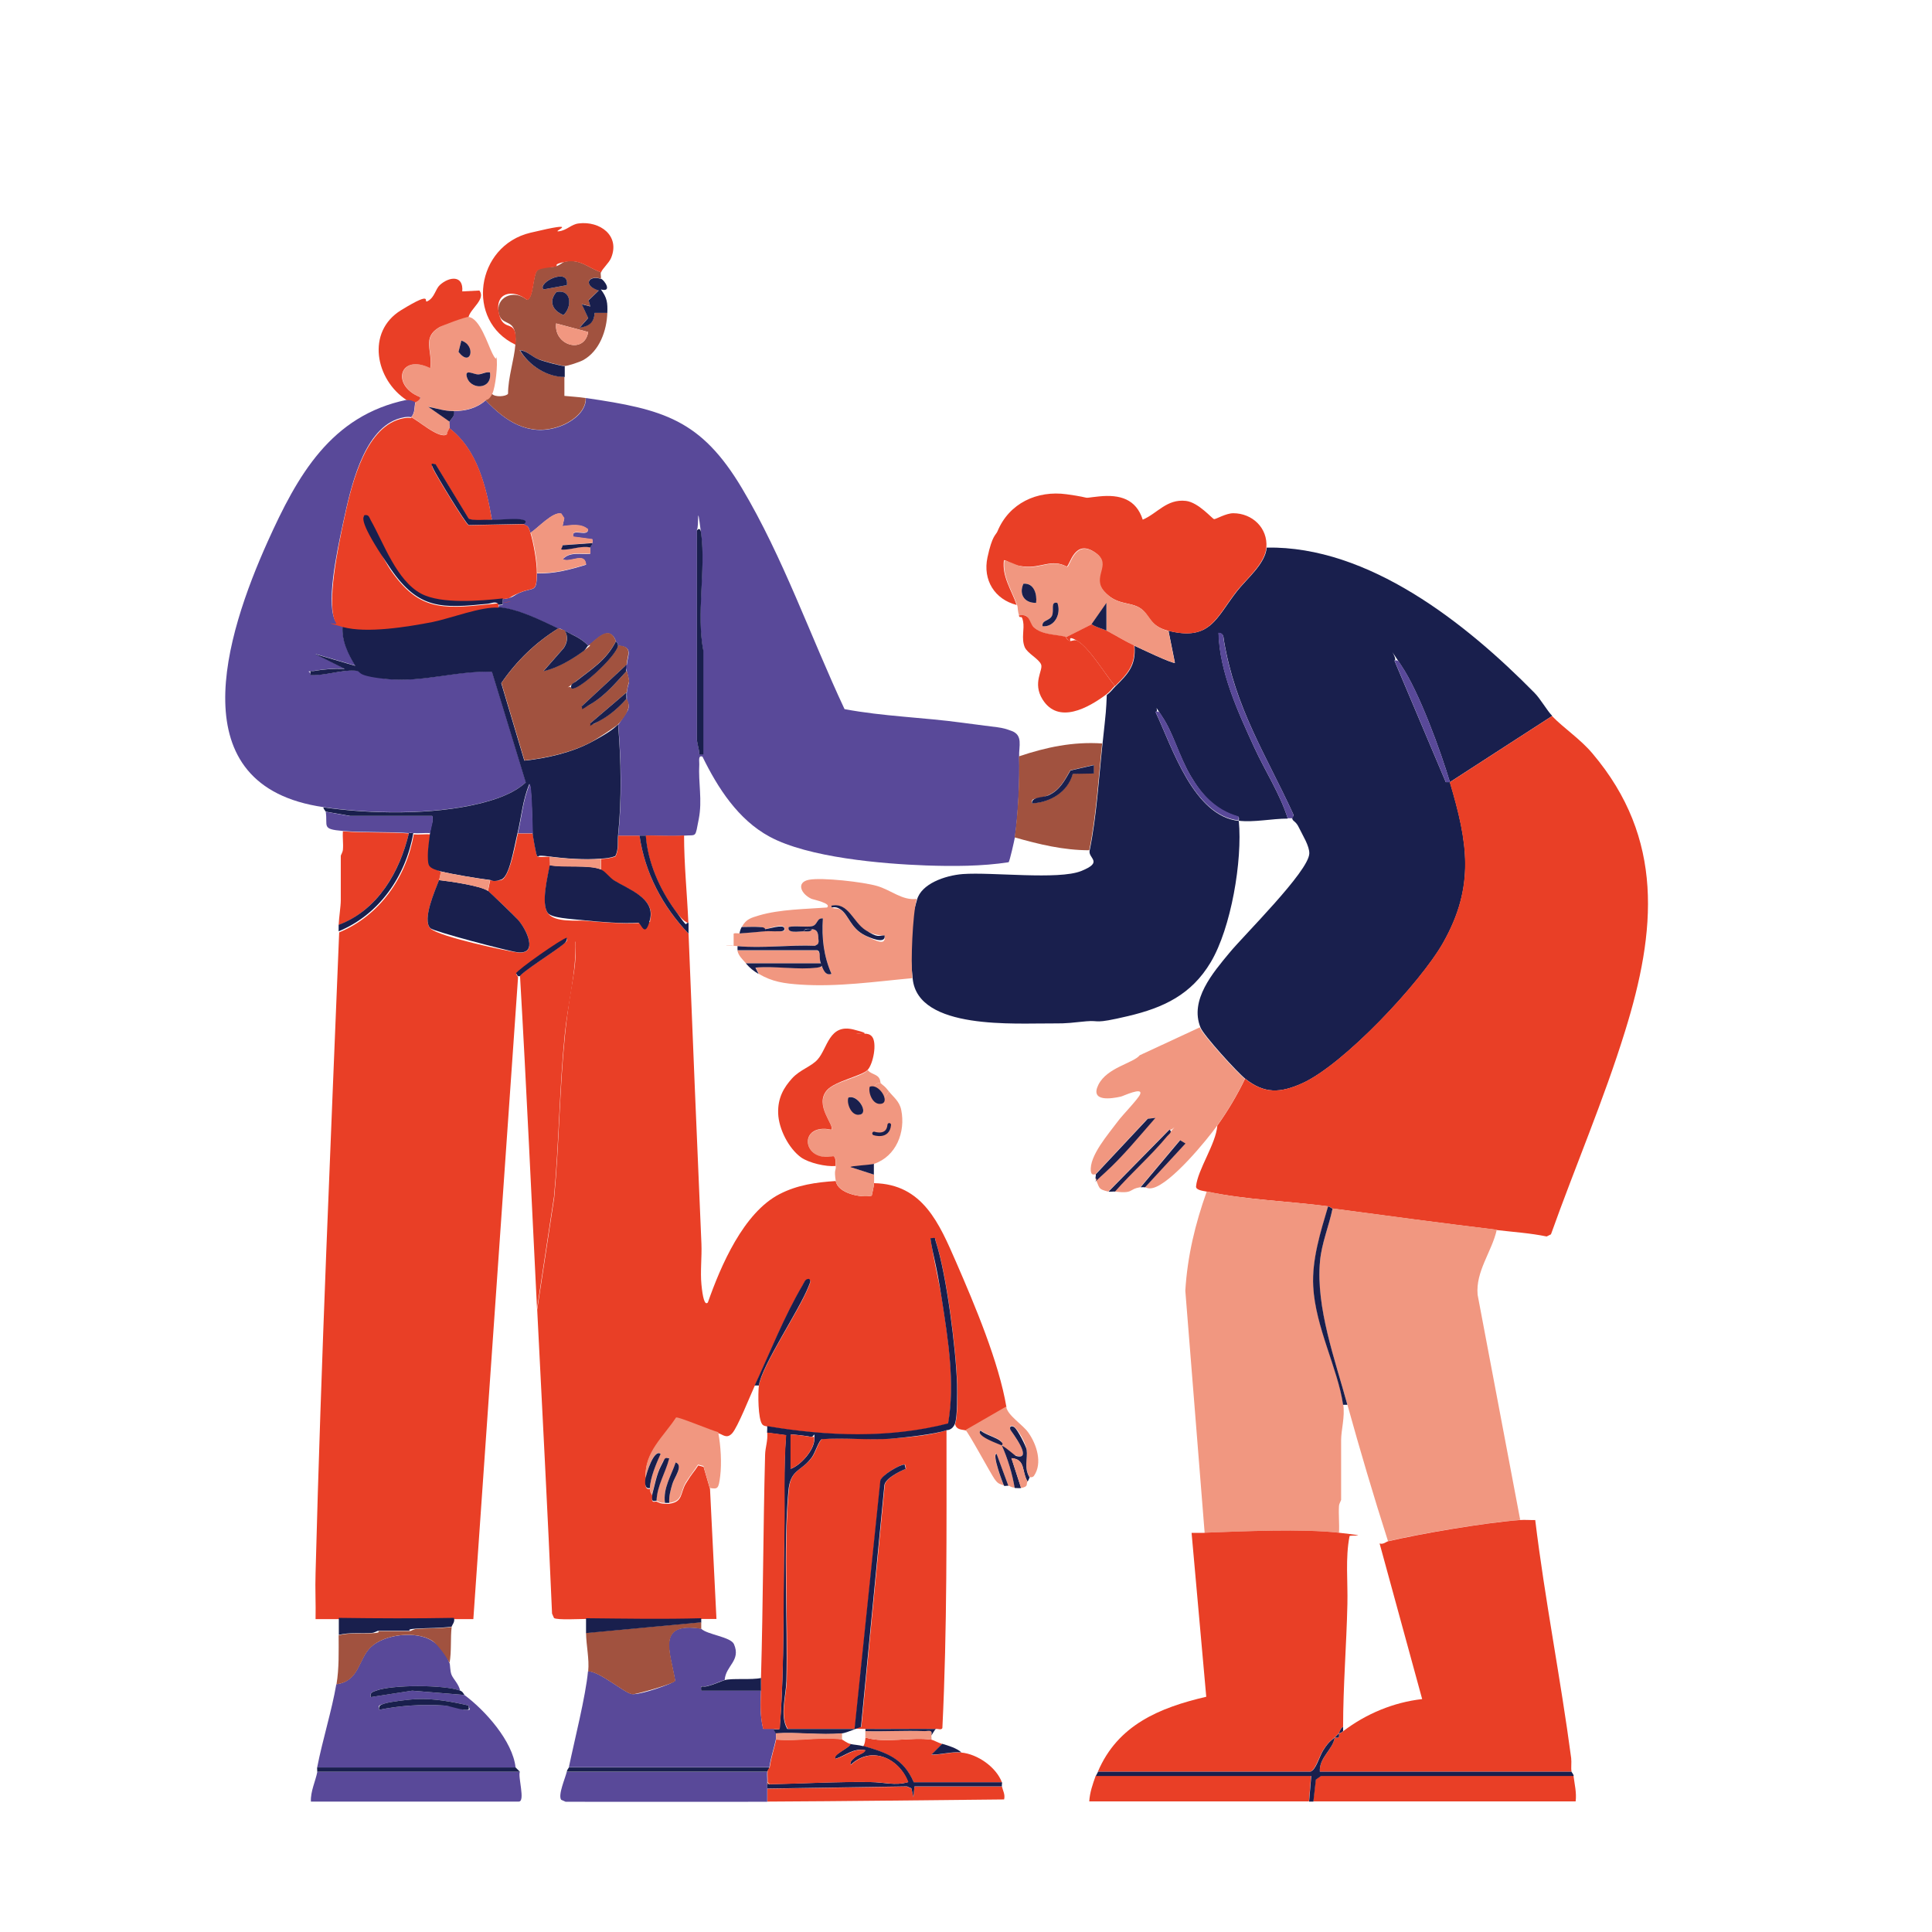 <?xml version="1.0" encoding="UTF-8"?>
<svg id="Layer_1" xmlns="http://www.w3.org/2000/svg" version="1.1" viewBox="0 0 1080 1080">
  <!-- Generator: Adobe Illustrator 29.2.0, SVG Export Plug-In . SVG Version: 2.1.0 Build 108)  -->
  <defs>
    <style>
      .st0 {
        fill: #f19780;
      }

      .st1 {
        fill: #191f4d;
      }

      .st2 {
        fill: #594999;
      }

      .st3 {
        fill: none;
        stroke: #191f4d;
        stroke-linecap: round;
        stroke-linejoin: round;
        stroke-width: 2px;
      }

      .st4 {
        fill: #e93f26;
      }

      .st5 {
        fill: #a1523f;
      }
    </style>
  </defs>
  <path class="st4" d="M240.6,465.8c-.7,5.6-1.7,11.4-1,17.1.4,1.3,5.8,4.1,7,4.4-.5,1.5-.6,3.3-1.2,4.8-2.1,5.6-9.6,22.2-4.8,26.9s43.6,12.8,48.6,13.4c12,1.5,5.3-12.8.3-18.2s-15.8-15.4-16.7-16.1l1.2-6c1.7.2,4.7.3,6.3-.2,4.7-1.5,8-20.9,9.2-26h8.3c.2,1.8,2,12.6,2.6,12.9,2.3.6,4.7-.1,7,.2-.2,1.5.3,3.4,0,4.8-1.2,6.3-5,21.3-1.1,26.7s16.4,3.8,20.8,4.2c8.5.8,21.5,1.8,29.8,1.3s6.1-.4,6.6-2c2.9-11.7-12.1-16.7-20-21.6s-5-5.1-7.5-6.2v-6c2.8-.2,5.5-.4,8.1-1.5,1.9-3.8,1.1-7.9,1.5-11.6h11.9c3,20.9,12.9,39.7,27.4,54.8,2.3,57.8,4.7,115.6,7.2,173.4.3,7.4-.7,15.5,0,22.7s1.8,12,3.6,10.1c7.2-20.5,19.9-50.2,40.1-60.6,9.9-5.1,20.4-6.6,31.4-7.3,1.1,6.9,14.2,9.6,20.1,8.2.5-2.3,1.1-4.6,1.3-7,27.3.5,36.5,22.7,45.9,44.2,10.4,23.9,23.9,55.9,28.1,81l-22.7,13.1c-1.1-.7-5.2.1-6-3.6,1.5-3.8,1.4-17.4,1.2-22.1-.6-19.6-5.9-61.6-11.9-79.8-.7-2.2.4-2.1-3-1.8,1.6,11.4,4.5,22.7,6.4,34.2,3.5,22.5,7.4,46.8,3.5,69.3-33,8.5-67.7,7.1-101.1,1.5,0-.1-2,0-2.9-1.2-2.4-3.1-2.4-17.2-1.9-21.4,1.5-11.1,22.3-41.6,27.7-55.2.5-1.2,1.9-3.7.3-4.4-2.2-.2-2.7,2.1-3.6,3.6-10.4,17.6-18.2,37.6-26.8,56.1-2.5,5.4-9.4,22.9-12.5,26.3s-5.3.6-7.7,0c-3.6-.9-22.7-9-23.7-8.2-6.7,10.5-18,19.5-16.9,33.3-.4,2.4-.8,6.8,2.4,6,0,2.3.9,2.6,1.2,3.6s-.5,2.3.2,3.3c.6.7,1.7,0,2.2.2,2.2.9,2,1.1,4.8,1.2s1.7.1,2.4,0c7.8-1.1,5.9-5.9,9.3-11.5s4.7-6.5,6.8-9.9l3,.8,3.6,12.3,3.6,72.7c-2.8,0-5.6,0-8.4,0-21.2.6-43.2.2-64.4,0-3.5,0-16.2.7-18-.5l-1.1-2.5c-2.4-56.7-5.5-113.3-8.3-169.9l9.5-62.6c2.8-30.1,3-60.6,6-90.6s6.5-34.6,6-52.3c-.2-.6-4.4-1.9-4.8-1.9-2.4,0-28.1,18.2-28.4,19.9l1,1.6-25,358.9c-3.6,0-7.2,0-10.7,0-21.4.4-43,.3-64.4,0-4.4,0-8.8,0-13.1,0,.2-8.5-.3-17.1,0-25.7,3.1-119.5,8.4-238.7,13.2-358.2,22.7-9.4,37.6-30.9,41.7-54.8,3.1.3,6.4-.2,9.5,0Z"/>
  <path class="st1" d="M867.7,400.2l-57.2,37c-5.2-17.4-17.2-50.4-27.2-65.2s-1.4-3.3-3.8-2.7l28.7,67.9h2.3c10,33.6,14.2,58.1-3.8,89.9-12.7,22.4-55.6,68.1-78.8,78.5-12.1,5.4-21,6-31.8-2.6-4.4-3.5-23.2-24.1-25-28.6-6.3-15.4,7.1-30.8,16.1-41.7,8.3-10.1,44.2-45.4,44.7-55.5.2-4.2-3.8-10.4-5.7-14.4s-3.3-3.4-3.8-5.1,1.4-.8.3-3.1c-15.5-33.5-32.1-58.8-38.5-96.5-.3-2-.1-4.1-3-4.2.6,21.9,10.8,43.9,19.8,63.6,6.1,13.4,14.5,26.1,18.9,40.1-9,0-18.7,2.2-27.4,1.2,0-.7.3-1.6-.2-2.2-12.8-3.6-20.2-11.8-26.7-22.8s-9.7-23.9-15.8-33-1.4-3.3-3.8-2.7c9.3,19.7,21.1,58,46.5,60.8,2.1,22.1-4.3,59.9-15.7,79-10.8,18.1-26.3,25.4-46.2,30.1s-15.3,2.2-23.3,2.9-10,1.3-19,1.2c-20.3-.2-75.2,3.9-78.1-25s0-35.2,2.4-44.1,15.5-13.6,25.6-14.4c16.3-1.2,53.5,3.4,66.2-1.7s3.8-7,4.7-11.4c3.9-18.9,5.1-40.2,7.2-59.6s2-18.3,2.4-27.4c2.4-1.8,3-3,4.8-4.8,7-6.9,11.6-11.6,10.7-22.7,2.8,1.3,21.8,10.4,22.6,9.5l-3.6-17.9c23.4,5.9,26.7-7.3,38.2-22,5.4-7,15.9-15.3,16.7-24.5,57-1,111.5,42.4,149.6,81.1,3.5,3.5,6.9,9.8,10.1,13.1Z"/>
  <path class="st2" d="M327.6,222.5c43.1,6.3,64.2,11.9,87.2,50.5s38.3,82.9,57.3,123.4c21.7,4.1,43.9,4.6,65.8,7.6s21.1,2.2,27.6,4.6,4,8.5,4.2,14.3c.4,13.1-.5,32.4-2.4,45.3-.3,1.7-2.9,13.4-3.5,13.8-14.8,2.3-31,2.3-46,1.8-24.8-.9-66-4.4-87.6-16.1-17.6-9.5-29-27.3-37.5-44.7-2.6-1.1-1.7,2.8-1.8,4.2-.6,10.5,1.8,20-.3,30.7s-1,8.7-8,9.2-14.5,0-21.5,0h-15.5c2.1-20.3,1.7-41.7,0-62,.4-.4,5.3-7.8,5.5-8.3,1.1-3.5-.8-4.9-.7-6s-.1-2.4,0-3.6c.9-7.7,2.3-3.4,0-11.9s0-2.6,0-3.6c.3-5,4-10.3-4.8-10.7.1-1.5-1-1.9-1.2-2.4-3.7-9.7-10.5-1.4-15.5,2.4-4-4.3-8.3-5.8-13.1-8.3s-2.3-.6-3.6-1.2c-9.3-4.4-22.6-11.1-33.4-11.9v-1.2l2.1-.2.2-3.3c6-.7,5.9-2,9.3-3.5,8.2-3.5,9.5.4,9.8-10.9,9.4.4,18.6-2.1,27.4-4.8-.8-7.4-9-.7-13.1-3,4-4.5,10.2-2.6,15.4-3.1.4-1.1-.2-2.7,0-3.5s1-1.2,1.2-2.4.2-1.8-.1-2.2l-10.6-1.4c-1.3-5.4,8.3.5,8.3-4.1-4-3.5-9.6-2.3-14.3-1.8l1-4.4-1.7-2.6c-4.6-1.4-13.2,8.2-17.2,10.7-1.5-5.2-1.9-3.3-3.6-4.8s.5-2.1-.8-2.4c-3.3-.9-12.7.1-17.1,0-3.3-18.6-8.1-39.2-23.8-51.3.3-.9-.3-2.7,0-3.6s3.4-3.2,2.4-6c6.6,0,12.8-1.5,17.9-6,10.9,11.6,23.9,20.3,40.5,14.9,6.8-2.2,15.7-8,15.5-16.1ZM389.6,296.5v117.4c0,.3,1,4.6,1.2,5.9.4,1.9-.8,2.1,2.3,1.8v-57.9c-4-20.7,1.4-45.1-1.2-65.5s-.9-3.7-2.4-1.8Z"/>
  <path class="st4" d="M836.7,687.5c-30.6-3.7-61.3-7.8-91.8-11.9-.3,0-1.3-1-2.4-1.2-22.2-3-45.9-3.6-68-8.3-2-.4-6.1-.8-5.9-2.9.9-9.4,11.1-23.7,11.9-34,5.9-8.3,11.1-17,15.5-26.2,10.8,8.6,19.7,8,31.8,2.6,23.2-10.4,66.1-56.2,78.8-78.5,18-31.8,13.8-56.3,3.8-89.8l57.2-37c6.7,6.9,15.8,12.8,22.6,20.9,40.3,47.6,35.6,99.3,18.2,155.3-11.8,38.2-28,75.9-41.4,113.5l-2.4,1.2c-9.3-1.9-18.7-2.5-28-3.6Z"/>
  <path class="st2" d="M232.2,224.9c-.7,2.2,0,5.9-2.4,8.3-2.3-.5-5.6.3-7.8,1.1-19.3,7-26.1,39.2-30,57.1s-10.2,47.5-4,56.6c.8,1,2.4,1.7,3.6,2-.6,8.1,3,15.5,7.1,22.1l-22.6-6.6,16.7,8.3c-5.7-.2-11.6.2-17.3,1.2s-2.1-.8-1.8,2.3c7.7.4,17-2.8,24.5-2.5,5.4.3,11.7,4.1,18,4.7,19.7,2.1,39.4-4.9,58.9-4l18.9,61.8c-7,6.4-17.2,9.7-26.3,11.9-26,6.3-60.4,5.8-86.8,2-81.3-11.7-54.9-95.9-31.2-148.6,16.5-36.6,35.2-70.3,77.7-79.1s3.4.4,4.8,1.2Z"/>
  <path class="st0" d="M836.7,687.5c-2.8,12.3-11.9,23.2-10.7,36.3l23.8,125.8c-19,1.5-55.2,7.5-73.9,11.9-8.1-25.3-15.6-50.7-22.7-76.3-6.9-25-17.8-54.3-15.3-80.3.9-10.1,5-19.6,7-29.4,30.5,4.1,61.2,8.2,91.8,11.9Z"/>
  <path class="st0" d="M742.5,674.4c-4.2,14.1-9.1,29.7-8.3,44.7,1.2,22.8,13.7,45.7,16.7,66.2,1,6.7-1.2,14.1-1.2,19.7v33.4c0,.4-1.1,2-1.2,3.5-.3,4.9.3,10,0,14.9-20.1-2.3-54.1-.8-75.1,0l-10.8-135.3c1.2-19.4,5.5-37.3,12-55.5,22,4.8,45.7,5.4,68,8.3Z"/>
  <path class="st4" d="M529.1,799.6c0,55.5.4,110.9-2.3,166.3-.4,1.5-2.9.3-3.6.6-13.1-.1-26.2.1-39.3,0s-1.8-1.1-2.4-1.2l13.1-135.3c.8-3.8,8.3-7.5,11.9-9l-.6-2.4c-2.5-.2-12.9,5.9-13.6,9l-14.4,138.8h-37.6c-4.4-7.4-.7-18.7-.5-26.8.8-33.9-1.8-73,1.1-106.2,1.1-12.7,7.1-10.6,13.2-19,1.8-2.5,3.9-9.4,5.5-10,12.6-.9,25.4.6,38-.2s26-2.5,31.6-4.8Z"/>
  <path class="st4" d="M849.8,849.7c2.7-.2,5.6.1,8.4,0,5.4,44.5,14.2,88.6,20.1,133.1.3,2.6-.2,5.3.2,7.6h-140.7c-.5-7.9,7.3-12.3,8.3-19.1.2-.2,1.6.4,2.2-.2s0-1.9.2-2.2c1,0,1.6-.6,2.4-1.2,12.8-9.7,28.1-16.1,44.1-17.9l-23.8-87c2,.7,3.6-.9,4.7-1.2,18.7-4.4,54.9-10.5,73.9-11.9Z"/>
  <path class="st4" d="M673.3,856.8c21.1-.8,55-2.3,75.1,0s5.9,1.2,6,1.9c-2.4,12.4-.9,25.4-1.2,38.1-.5,22.7-2.4,45.7-2.4,68.5-1.4.8-1.7,2.3-2.4,3.6l-2.4,2.4c-3.2,2.5-4.3,3.8-6.5,7.3s-4.2,11.2-7.2,11.8h-118.6c11.1-26.1,34.4-35.8,60.6-41.9l-8.2-91.6c2.4,0,4.8,0,7.2,0Z"/>
  <path class="st1" d="M278.7,339.4c10.8.8,24.1,7.5,33.4,11.9-12.8,7.9-23.4,18.2-31.9,30.6l12.9,43.3c12.6-1.3,26.5-4.5,37.7-10.5s13.1-8.2,14.7-9.8c1.7,20.3,2.1,41.7,0,62-.4,3.8.4,7.9-1.5,11.6-2.6,1.1-5.3,1.3-8.1,1.5-9.3.7-19.4,0-28.6-1.2s-4.7.5-7-.2c-.6-.3-2.4-11.1-2.6-12.9s-.4-27.4-1.8-27.4c-3.7,8.7-4.4,18.3-6.6,27.4s-4.5,24.5-9.2,26-4.6.4-6.3.2c-6.4-.8-21.2-3.2-27.4-4.8s-6.5-3-7-4.4c-.7-5.7.3-11.5,1-17.1s1.9-6.1,1.2-9.5h-45.9l-13.7-2.4c0-.4-1.3-1.5-1.2-2.4,26.4,3.8,60.8,4.3,86.8-2,9.1-2.2,19.3-5.5,26.3-11.9l-18.9-61.8c-19.5-.8-39.2,6.1-58.9,4s-12.6-4.5-18-4.7c-7.5-.4-16.7,2.9-24.5,2.5-.3-3.1-.2-2,1.8-2.3,5.6-1,11.5-1.4,17.3-1.2l-16.7-8.3,22.6,6.6c-4.1-6.6-7.7-14-7.1-22.1,13.5,3.7,36.3,0,50.3-2.8,10.3-2,27.2-8.7,36.7-8Z"/>
  <path class="st4" d="M568.4,338.2c-12.4-3.1-19.1-14-16.4-26.6s4.7-12.4,5.6-14.6c6.5-15.7,22.1-23,38.7-20.7s6.4,2.4,18.1,1.2,20.7,1.5,24.4,13c8.2-3.5,13.4-11.7,24.1-10.5,7.1.8,14.8,10.1,15.8,10.2s6.6-3.3,10.7-3.3c10.6,0,19.4,8.2,18.5,19.2-.8,9.1-11.2,17.5-16.7,24.5-11.5,14.8-14.8,28-38.2,22-11.1-2.8-10.4-9.7-16.2-13s-12.6-1.3-19.6-9c-7.7-8.4,4.3-15-4.7-21.5-11.9-8.6-14.4,7.2-16.2,7.6-8.5-4.5-14.4,1-23.8,0s-7.2-2.7-11.3-3.6c-1.2,9.2,4.3,16.8,7.1,25Z"/>
  <path class="st2" d="M392,910.5c3.4,3.3,16.5,4.5,18.3,8.6,4,9.3-4.6,11.9-5.2,20-2.5.7-5.8,2.5-10.2,3.5-2,.5-3.5-1.2-2.9,2.4h33.4c-.3,7.5-.6,13.8,1.2,21.4h5.9c.2.9,1,1.7,1.2,2.4s.1,2.9,0,3.6c-1,5-2.7,9.3-3.6,15.5h-112.1c3.1-14.9,9.4-39.6,10.7-53.7,6.7.2,20.2,12.1,24.6,12.8s23.7-6.1,24.1-7.5c-2.8-16.4-10.7-33,14.5-29.1Z"/>
  <path class="st2" d="M251.3,929.6c.4.9.2,4.3,1.1,6.6s4.2,5.4,4.8,8.9c-8.9-3.4-38.2-3.4-47.1,0-1.8.7-3.4,1-3,3.6l23.2-3.6,29.3,2.4c11.6,8.6,27,25.8,28.6,40.5h-110.9c3-15.4,8.2-31.8,10.7-46.5,12.9-1.7,12.2-14,19.2-20.7,7.6-7.3,25.5-9.3,34.3-3.6s8.2,9.4,9.7,12.4ZM262,953.4c-9.6-2.2-19.4-4-29.3-3.6-3.8.2-14.5,1.4-17.8,2.5s-3.5.9-3,3.5c11.8-2.4,24.2-3.2,36.3-2.4s8.1,2.2,12,2.4,1.9-.2,1.8-2.4Z"/>
  <path class="st0" d="M696,602.9c-4.4,9.2-9.6,18-15.5,26.2s-25.8,32.5-36.1,35c-2.8.7-3.9-.5-4.5-.4l22.6-24.5-3-1.8-22.1,26.3c-6.7,1-3.3,3.7-14.3,2.4,9.4-10.7,20.1-20,29.2-31s3.2-2.4,1.2-3.6l-34,34.6c-6.1-1.4-4.6-2.2-7.2-7.2,2.4,0,3.3-1.6,4.8-3,10.4-9.4,19.4-20.5,28.6-31l-4.3.5-29.1,31.1c-.3-.3-2.1,1-2.5-1.7-1.1-8.6,10.1-21.2,15.1-28,2.5-3.4,11.2-12.3,12.4-15,1.9-4.5-9.6,1-10.7,1.2-5.3,1.2-17.4,3.1-12.6-6.6s19.6-12.1,23.1-16.5l33.6-15.6c1.8,4.5,20.6,25.1,25,28.6Z"/>
  <path class="st0" d="M412.2,531.3h44.5c2.2.5,1.5,5.8,2,7.2h-41.7c-1.9-2.2-4.2-4.2-4.8-7.2Z"/>
  <path class="st0" d="M512.4,502.7c-2.3,8.9-3.3,34.8-2.4,44.1-20.7,1.9-41.7,5-62.6,3.6-8.8-.6-15.7-1.5-23.2-6l-1.8-3.6c10.9-1,24,1.4,34.6,0s3.7-.9,1.8-2.4c1.1,2.8,2.3,7.3,6,6-4.4-10.1-5.4-20.1-4.8-31-3.5-.4-2.7,3.5-5.9,4.3s-9.6-.5-13.2.5c-1.2,3.8,5.9,2.4,8.3,2.4s3.9.6,4.8-1.2c2.9.3,3.4,2,3.5,5.5s.2,2-.4,2.9l-1.5.9c-13.9-.7-29.7,1.5-43.3.2s-1.6.3-2.2-.2v-6.8c1.1-.5,2.3,0,3.4-.2,4.8-.3,9.8-.8,14.3-1.2s4.4.1,6.5,0,5,1,4.2-1.8-9,.6-10.7.6-1.4-1.2-2.9-1.2c-3.4-.1-6.8.1-10.2,0,2.5-4.5,5.2-5,9.7-6.4,11.6-3.4,25.9-3.5,37.9-4.4,2.9-2.3-7.7-4.4-8.8-4.9-5.9-2.8-8.5-9.2-1.3-10.6s30.4,1.2,38.2,3.5,14,8.2,22,7.2ZM494.5,523c-3.7,0-7.6-1-10.7-3-7.1-4.6-9.6-15.8-19.1-13.6.2,2.2,3.2.7,5.5,2.3,4.2,3,5.4,10.3,13.2,14.2s11.8,5.5,11.1.2Z"/>
  <path class="st5" d="M335.9,152.2c-.3.9.2,2.5,0,3.6-7.2-2.3-10.2,3.8-1.2,6.5l-5.7,5.5,1,3.4-4.8-1.2,3.6,7.7-4.8,5.4c5.3-.8,8.1-2.8,8.4-8.3h7.1c-.3,9.9-4.3,21.4-13.5,26.5-2,1.1-8.6,3.3-10.4,3.3s-12.3-2.9-14.7-3.8c-3.6-1.4-6.5-4.9-10.4-5.1,5,8.4,15.2,15.1,25,14.9,0,3.6,0,7.2,0,10.7,3.9.4,8,.6,11.9,1.2.2,8.1-8.7,13.9-15.5,16.1-16.6,5.4-29.6-3.3-40.5-14.9.5-.4,3.5-3.4,3.6-3.6,1.5,2.1,8,1.6,9,0,0-9.1,3.4-18.8,4.1-27.5,1.2-16.2-7.4-9.1-9.3-17.5s7.8-13.9,15.8-7.5c3.7-.8,3.2-13.9,5.7-16.4s7.6-1.6,10.3-2.3,3.5-2.3,5.6-2.7c8.2-1.5,12.6,3.5,19.6,5.9ZM316.9,159.4c1.5-10.4-16.8-1.4-13.1,2.4l13.1-2.4ZM311.1,163.2c-4.6,5.2-2.2,10.5,3.9,12.9,5-4.6,4.4-14.6-3.9-12.9ZM328.8,185.6l-17.9-4.8c-1.5,12.3,15.8,17.4,17.9,4.8Z"/>
  <path class="st4" d="M316.9,524.2c.4,0,4.7,1.3,4.8,1.9.5,17.7-4.3,34.8-6,52.3-3,30-3.2,60.5-6,90.6l-9.5,62.6c-3.1-62-5.9-124-9.5-186,.4-1.8,19.7-14.1,23-16.9s3.3-1.9,3.2-4.6Z"/>
  <path class="st0" d="M653.1,352.5l3.6,17.9c-.9.9-19.9-8.2-22.6-9.5-5.2-2.5-10.4-5.8-15.5-8.3v-15.5s-8.3,11.9-8.3,11.9l-14.3,7.2c-5.4-1.6-13-.9-17.8-5.4s-2-7.9-8.4-6.5c-1.1-2.9-.7-4.7-1.2-6-2.8-8.2-8.3-15.9-7.1-25,4.1.9,6.9,3.1,11.3,3.6,9.3,1,15.2-4.6,23.8,0,1.8-.4,4.2-16.2,16.2-7.6,9.1,6.5-2.9,13.1,4.7,21.5,7,7.7,13.3,5.4,19.6,9s5.2,10.2,16.2,13ZM579.2,337c.6-4.9-1.3-11.3-7.1-10.7-2.7,5.9.6,10.9,7.1,10.7ZM591.1,337c-4.1-.9-1.6,4-3,7.1s-5.9,2.3-5.3,6c7.1.5,10.5-7.2,8.3-13.1Z"/>
  <path class="st5" d="M616.1,415.7c-2.1,19.4-3.3,40.7-7.2,59.6-14.3,0-28.1-3.3-41.7-7.2,1.9-12.9,2.8-32.2,2.4-45.3,15.2-5.1,30.2-8.3,46.5-7.2ZM611.4,432.4v-4.8s-13.1,3-13.1,3c-3.4,5.9-5.8,11-12.3,13.9s-9.6.8-9.2,4.5c10.2-.4,20-6.3,22.8-16.5l11.7-.2Z"/>
  <path class="st0" d="M492.1,605.3c-6.5.2-1.9,9.6,1.8,9.3l3-4.5c2.4,3.1,5.9,5.4,6.9,10.4,2.5,12.3-2.8,25.9-15.2,30.1s-13.1,1.1-13.1,1.8l13.1,4.2c0,1.6.1,3.2,0,4.8-.2,2.4-.8,4.7-1.3,7-5.9,1.4-19-1.4-20.1-8.2s.2-5.7,0-8.3.5-4.2-1.2-5.5c-17.7,3.8-20.1-18.8-1.2-14.8,2.2-2.1-9.8-13.6-2.4-22.1,4.4-5,19-7.3,22.7-11.3,1.3,1.8,3.8,2.1,5.5,3.5s1.4,3.4,1.7,3.6ZM474.2,613.6c-1,2.8,4,10.1,6.5,9.5,5-1.1-1.4-11.7-6.5-9.5Z"/>
  <path class="st4" d="M879.6,992.7c.6,4.8,1.8,9.4,1.2,14.3-48.9,0-97.8,0-146.7,0l1.4-12.3,2.8-2h141.3Z"/>
  <path class="st0" d="M262,177.2c6.3.8,10.6,15.2,13.3,20.5s2,1,2.2,1.8c.9,4-.5,16.9-2.3,20.6s-3.1,3.2-3.6,3.6c-5.1,4.4-11.3,6-17.9,6s-9.1-1.4-14.3-2.4l11.9,8.3c-.3.9.3,2.7,0,3.6s-1.4,2-1.3,3.4c-4.1,3.5-17.4-8.7-20.1-9.4,2.4-2.4,1.7-6.1,2.4-8.3s2.9-1,2.4-3c-16.1-6.6-11.2-24.5,5.9-16.1,1.5-9.7-4.8-17,5.1-22.9s14.8-5.9,16.3-5.7ZM257.9,190.4l-1.6,6.3c7,9.1,9.9-3.7,1.6-6.3ZM273.9,208.2c-2.3-.5-4.7,1-6.7,1.1s-7.1-2.9-6.4.7c1.5,8.2,14.6,8.2,13.1-1.8Z"/>
  <path class="st2" d="M290.6,990.4c-1.2,2.8,3.2,16.7-.6,16.7h-116.2c-.3-5.6,2.6-11.5,3.6-16.7h113.3Z"/>
  <path class="st4" d="M335.9,152.2c-7-2.4-11.4-7.4-19.6-5.9s-3.7,2.2-5.6,2.7-8.7.7-10.3,2.3c-2.5,2.5-2,15.6-5.7,16.4-8-6.4-18.4-4.3-15.8,7.5s10.5,1.4,9.3,17.5c-28.2-13.3-22.3-55.3,8.3-62.6s11.2-.2,15.9-.8,6.8-3.9,11.1-4.4c11.8-1.5,23.3,6.8,18.1,19.3-1.2,2.9-5.1,6.2-5.6,8.1Z"/>
  <path class="st2" d="M428.9,990.4c-.2,1.9.1,4,0,6s0,.8,0,1.2c0,.8,0,1.6,0,2.4v7.2c-37.5.1-75.1,0-112.7,0l-2.5-1.1c-1.9-2.7,2.3-12.1,3.1-15.6h112.1Z"/>
  <path class="st4" d="M467.1,651.8c-5.4.5-14.9-1.7-19.3-4.8-6.9-5-12.5-15.9-12.8-24.6s3.2-14.5,7.7-19.5,10.8-6.6,14.4-10.7c5.5-6.2,6.4-20.1,20-16.7s.7,2.1,1.6,2.3c2.8.6,6.5-1.1,8.8,1.7,2.9,3.6.6,15.3-2.5,18.6s-18.3,6.3-22.7,11.3c-7.4,8.4,4.6,20,2.4,22.1-18.8-4-16.5,18.6,1.2,14.8,1.7,1.2,1,3.7,1.2,5.5Z"/>
  <path class="st4" d="M612.5,992.7h120.4s-1.2,14.3-1.2,14.3c-40.9,0-81.9,0-122.8,0,.3-5,1.9-9.6,3.6-14.3Z"/>
  <path class="st1" d="M428.9,797.2c33.3,5.6,68.1,7,101.1-1.5,3.9-22.5,0-46.8-3.5-69.3s-4.7-22.8-6.4-34.2c3.4-.4,2.3-.4,3,1.8,6,18.2,11.3,60.3,11.9,79.8.1,4.7.3,18.3-1.2,22.1s-4.5,3.5-4.8,3.6c-5.6,2.2-24.9,4.3-31.6,4.8-12.6.8-25.4-.7-38,.2-1.6.6-3.7,7.5-5.5,10-6,8.4-12,6.3-13.2,19-2.9,33.2-.3,72.3-1.1,106.2-.2,8.1-3.8,19.4.5,26.8h37.6l14.4-138.8c.7-3.1,11.2-9.2,13.6-9l.6,2.4c-3.6,1.5-11.1,5.2-11.9,9l-13.1,135.3c-.6,0-8,3.3-10.7,3.6-11.7,1.1-25-.8-37,0-.2-.7-1-1.6-1.2-2.4,4.2.1,3.3.7,3.6-2.9,2.6-32.6,1.7-71.8,2.4-104.9.4-18.9-.5-37.8,1-56.5l-10.6-1.4c0-.9.2-3.3,0-3.6ZM442,802v19.1c5.4-1.9,12.9-10.2,13.2-16.1s-.2-1.4-1.8-1.8-10.9-1.6-11.3-1.2Z"/>
  <path class="st5" d="M392,906.9v3.6c-25.2-3.9-17.2,12.7-14.5,29.1-.4,1.5-22.4,7.8-24.1,7.5-4.5-.7-17.9-12.6-24.6-12.8.7-7-1.1-14.3-1.2-21.5l64.4-6Z"/>
  <path class="st4" d="M227.4,223.7c-17.5-11.3-22.9-38.2-3.2-50.3s11.4-3.1,15.1-5.2,4.1-6.6,6.6-8.9c5.3-4.8,13.3-5.6,12.5,3.6l9.6-.5c3.6,4.9-4.8,9.9-6.1,14.8-1.5-.2-14.4,4.6-16.3,5.7-10,5.9-3.6,13.2-5.1,22.9-17.1-8.4-22.1,9.5-5.9,16.1.5,1.9-2.3,2.8-2.4,3-1.3-.8-3.3-1.5-4.8-1.2Z"/>
  <path class="st4" d="M595.8,356.1c.1,0,.5,1.6,2,2.1s2.7-1,4.6.1c6.6,3.9,15.6,18.9,20.8,25.1-1.8,1.7-2.3,2.9-4.8,4.8-10,7.5-26.8,16.9-35.6,2.8-5.8-9.3.4-16.3-.8-19.5s-7.8-6.3-9.2-9.8c-2-5,0-10-.9-14.4s-1.5-.9-2.4-3.2c6.4-1.4,5.6,3.8,8.4,6.5,4.8,4.5,12.5,3.9,17.8,5.4Z"/>
  <path class="st4" d="M228.6,465.8c-5.3,21.8-17.5,42.9-39.3,51.3.2-4.3,1.2-10.6,1.2-13.7v-25c0-.4,1.1-2,1.2-3.5.3-3.4-.3-6.8,0-10.2,12.1,1,24.9.3,37,1.2Z"/>
  <path class="st4" d="M520.7,972.5c1,.2,4,1.8,6,2.4l-6,6c5.8.1,10.8-1.7,16.7-1.2,9,.8,19.5,8.1,22.7,16.7h-49.3c-5.7-13.4-15.2-16.6-28.2-20.3,1-1.5,1-3.1,1.2-4.8,11.4,3.4,25.6-.5,37,1.2Z"/>
  <path class="st4" d="M428.9,999.9l78.1-1.2,2.5,1.1,1.1,4.9.6-6h48.9c.5,2.3,1.9,4.4,1.2,7.2-44.1.4-88.2,1-132.3,1.2v-7.2Z"/>
  <path class="st0" d="M562.5,786.5c.8,4.8,9.4,10,12.4,14.4,4.6,6.5,8,17,3.1,24.1-.8,1.1-2.3.7-2.4.8-3.4-5.5-.9-10.9-1.7-15.5s-4.9-11-6.7-12.5-3.1-.7-2.4,1.2,13.3,17.5,3.2,14.7-5.2-4.3-7.9-5.8c-.2-.5.5-1.3-.8-2.5-2.2-2-8.5-3.6-11.2-5.9-3,3.2,10.9,7.8,11.9,8.3,3.1,7.1,6,16.2,7.2,23.8-2.2-.1-2.7-1-3.6-1.2l-6.6-17.9c-2.7,0,3.3,16.3,4.2,17.9-2.8-1.1-3.3-.9-5.3-3.7s-14.8-26.5-16.2-27.3l22.7-13.1Z"/>
  <path class="st1" d="M746.1,971.3c-1,6.8-8.8,11.1-8.3,19.1h140.7c0,.3,1.1,1.3,1.2,2.4h-141.3s-2.8,2-2.8,2l-1.4,12.3c-.8,0-1.6,0-2.4,0l1.2-14.3h-120.4c.4-1,.9-1.6,1.2-2.4h118.6c3.1-.6,5.1-8.4,7.2-11.8s3.3-4.8,6.5-7.3Z"/>
  <path class="st1" d="M750.8,967.7c-.7.6-1.4,1.1-2.4,1.2.7-1.3,1-2.8,2.4-3.6v2.4Z"/>
  <path class="st1" d="M748.5,968.9c-.2.3.4,1.6-.2,2.2s-2,0-2.2.2l2.4-2.4Z"/>
  <path class="st4" d="M382.4,467c0,16.3,1.7,32.6,2.4,48.9-2.6-.4-6.2-5.3-7.7-7.3-8.6-11.9-15.1-26.9-16.2-41.6,6.9,0,14.7.5,21.5,0Z"/>
  <path class="st5" d="M252.5,909.3c-.8,6.5,0,13.7-1.2,20.3-1.4-3.1-6.8-10.6-9.7-12.4-8.8-5.7-26.7-3.8-34.3,3.6-7,6.7-6.3,19.1-19.2,20.7,1.5-8.8,1.2-18.5,1.2-27.4,6.1-1.5,12.3-.8,18.5-1.1s3.1-1.2,3.5-1.2h17.9c.4,0,2-1.1,3.5-1.2,6.5-.5,13.2-.2,19.7-1.1Z"/>
  <path class="st1" d="M482.6,976c13,3.7,22.5,6.9,28.2,20.3h49.3c.2.5-.2,1.6,0,2.3h-48.9s-.6,6-.6,6l-1.1-4.9-2.5-1.1-78.1,1.2c0-.8,0-1.6,0-2.4h1.2c18.9-.4,37.7-1.5,56.7-1.2,7,0,13.7,2.2,20.8,0-5-13.3-20.6-20.7-32.2-9.5-.4-2,1-3,2.3-4.2,2.1-1.9,5-2.1,6-4.1-6.8-1.4-10.9,3-16.7,4.8-2.3-2.1,8.3-6.3,8.3-8.3,2.3.5,4.5.5,7.2,1.2Z"/>
  <path class="st2" d="M182.1,453.8l13.7,2.4h45.9c.7,3.4-.8,6.5-1.2,9.5-3.1-.2-6.4.3-9.5,0s-1.6,0-2.4,0c-12-.9-24.9-.2-37-1.2s-8.3-2.6-9.5-10.7Z"/>
  <path class="st1" d="M253.7,904.5c.9,1.9-1.1,4-1.2,4.8-6.5.9-13.2.7-19.7,1.1s-3.1,1.2-3.5,1.2h-17.9c-.4,0-2,1.1-3.5,1.2-6.2.4-12.4-.4-18.5,1.1v-9.5c21.4.3,43,.4,64.4,0Z"/>
  <path class="st2" d="M722.2,457.4c-.8,0-1.6,0-2.4,0-4.4-14-12.8-26.7-18.9-40.1-9-19.7-19.3-41.7-19.8-63.6,2.9,0,2.7,2.1,3,4.2,6.3,37.6,23,62.9,38.5,96.5,1.1,2.3-.4,3-.3,3.1Z"/>
  <path class="st1" d="M392,904.5v2.4l-64.4,6c0-2.8,0-5.6,0-8.3,21.2.2,43.2.6,64.4,0Z"/>
  <path class="st1" d="M430.1,988c-.2,1.1-1.2,2.1-1.2,2.4h-112.1c.2-1.1,1.1-2,1.2-2.4h112.1Z"/>
  <path class="st1" d="M288.2,988l2.4,2.4h-113.3c.1-.7-.1-1.7,0-2.4h110.9Z"/>
  <path class="st1" d="M458.7,538.5c1.9,1.5,0,2.2-1.8,2.4-10.6,1.4-23.7-1-34.6,0l1.8,3.6c-2.9-1.8-4.7-3.1-7.2-6h41.7Z"/>
  <path class="st1" d="M449.2,520.6c-2.4,0-9.5,1.4-8.3-2.4,3.6-.9,10.1.3,13.2-.5s2.4-4.7,5.9-4.3c-.7,10.9.4,20.9,4.8,31-3.7,1.3-4.9-3.1-6-6s.2-6.7-2-7.2h-44.5c-.1-.7,0-1.6,0-2.3,13.6,1.3,29.5-.8,43.3-.2l1.5-.9c.7-.9.5-1.9.4-2.9-.1-3.5-.6-5.2-3.5-5.5s-4-.4-4.8,1.2Z"/>
  <path class="st1" d="M335.9,155.8c1.9.6,6.7,7.8,0,6,3.5,4.7,3.8,7.4,3.6,13.1h-7.1c-.3,5.6-3.1,7.5-8.4,8.3l4.8-5.4-3.6-7.7,4.8,1.2-1-3.4,5.7-5.5c-8.9-2.7-6-8.8,1.2-6.5Z"/>
  <path class="st1" d="M231,465.8c-4.1,23.9-19,45.5-41.7,54.8,0-1.2,0-2.4,0-3.6,21.9-8.3,34.1-29.5,39.3-51.3.8,0,1.6,0,2.4,0Z"/>
  <path class="st0" d="M483.8,967.7c10.9.3,21.9-.4,32.8,0,2.3,0,4.8-1.2,4.1,2.4-.2.5.2,1.7,0,2.4-11.3-1.7-25.6,2.2-37-1.2.1-1.2,0-2.4,0-3.6Z"/>
  <path class="st1" d="M361,467c1.1,14.8,7.6,29.7,16.2,41.6s5.1,6.9,7.7,7.3c0,2,0,4,0,6-14.5-15.2-24.4-33.9-27.4-54.8h3.6Z"/>
  <path class="st1" d="M575.6,825.8c-.3.4-.4,1.4-1.2,2.4-3.4-5.9-1-12.4-9-13.1l5.4,16.7c-1,.2-2.5,0-3.6,0-1.2-7.6-4-16.8-7.2-23.8-1.1-.6-14.9-5.2-11.9-8.3,2.7,2.3,9,3.9,11.2,5.9s.5,1.9.8,2.5c2.7,1.4,7.2,5.6,7.9,5.8,10.1,2.7-2.8-13.8-3.2-14.7-.7-1.9.8-2.5,2.4-1.2s6.3,10.1,6.7,12.5c.7,4.7-1.7,10.1,1.7,15.5Z"/>
  <path class="st1" d="M257.3,945.1c1.6.6,1.8,1.9,2.4,2.4l-29.3-2.4-23.2,3.6c-.5-2.5,1.1-2.9,3-3.6,8.9-3.4,38.2-3.4,47.1,0Z"/>
  <path class="st1" d="M315.7,204.7c0,2,0,4,0,6-9.9.2-20.1-6.5-25-14.9,3.9.3,6.8,3.7,10.4,5.1s12.8,3.8,14.7,3.8Z"/>
  <path class="st1" d="M612.5,656.5l29.1-31.1,4.3-.5c-9.2,10.5-18.2,21.6-28.6,31s-2.4,3-4.8,3c-.3-.5.3-2.1,0-2.4Z"/>
  <path class="st1" d="M619.7,666.1l34-34.6c2,1.2-.4,2.6-1.2,3.6-9.1,11-19.8,20.3-29.2,31-1.1-.1-2.6.2-3.6,0Z"/>
  <path class="st1" d="M316.9,524.2c0,2.7-1.6,3.2-3.2,4.6-3.4,2.8-22.6,15.1-23,16.9h-1.2l-1-1.6c.3-1.7,26-19.8,28.4-19.9Z"/>
  <path class="st1" d="M637.6,663.7l22.1-26.3,3,1.8-22.6,24.5c-.8,0-1.6-.1-2.4,0Z"/>
  <path class="st0" d="M570.8,831.8l-5.4-16.7c8,.6,5.6,7.2,9,13.1-1,1.3.9,2.8-3.6,3.6Z"/>
  <path class="st0" d="M492.1,605.3c2.1,2.1,1.9,1.1,4.8,4.8l-3,4.5c-3.8.3-8.3-9.1-1.8-9.3Z"/>
  <path class="st1" d="M537.4,979.6c-5.9-.5-10.9,1.3-16.7,1.2l6-6c3.4,1,8.1,2.4,10.7,4.8Z"/>
  <path class="st1" d="M427.7,519.4v1.2c-4.5.4-9.5.9-14.3,1.2.2-1.3.6-2.5,1.2-3.6,3.4,0,6.8-.2,10.2,0s2.7,1.2,2.9,1.2Z"/>
  <path class="st1" d="M523.1,966.5c-.2,0-2.3,3.3-2.4,3.6.7-3.6-1.8-2.3-4.1-2.4-10.9-.4-21.9.3-32.8,0v-1.2c13.1.1,26.2-.1,39.3,0Z"/>
  <path class="st1" d="M488.5,650.6c0,2,0,4,0,6l-13.1-4.2c0-.7,11.3-1.2,13.1-1.8Z"/>
  <path class="st1" d="M563.7,830.6c-.7-.2-1.8.2-2.4,0-.8-1.6-6.9-17.8-4.2-17.9l6.6,17.9Z"/>
  <path class="st1" d="M335.9,486c2.5,1.1,4.7,4.5,7.5,6.2,7.9,4.9,22.8,9.9,20,21.6s-5.1,1.9-6.6,2c-8.3.6-21.3-.4-29.8-1.3s-18.7-1.3-20.8-4.2c-3.9-5.4,0-20.4,1.1-26.7,7.6,1.5,22.2-.4,28.6,2.4Z"/>
  <path class="st1" d="M272.8,498c1,.7,15.1,14.3,16.7,16.1,4.9,5.4,11.7,19.7-.3,18.2-5-.6-46.8-11.6-48.6-13.4-4.8-4.7,2.7-21.3,4.8-26.9,5.8.6,23.2,3.1,27.4,6Z"/>
  <path class="st0" d="M401.5,800.8c1.4,7.2,2,17.1,1.1,24.3s-1.3,7.4-5.8,6.7l-3.6-12.3-3-.8c-2.1,3.4-4.7,6.5-6.8,9.9-3.4,5.7-1.5,10.4-9.3,11.5-.2-3.7.7-7.3,1.8-10.7s6.3-10.2,1.8-11.9c-2.5,7.4-7.1,14.4-6,22.6-2.8,0-2.6-.3-4.8-1.2.5-9,5-15.5,7.1-23.8-2.9-.4-3.6,2.4-4.6,4.3-2.5,4.7-3.5,10.8-4.9,15.9-.3-.9-1.3-1.3-1.2-3.6.2-5.7,3.5-13.8,6-19.1-3.8-2.8-8,11.1-8.3,13.1-1.1-13.7,10.1-22.8,16.9-33.3,1-.7,20.1,7.4,23.7,8.2Z"/>
  <path class="st1" d="M421.8,774.6c8.6-18.5,16.4-38.5,26.8-56.1.9-1.5,1.4-3.7,3.6-3.6,1.6.8.1,3.3-.3,4.4-5.4,13.6-26.1,44.1-27.7,55.2h-2.4Z"/>
  <path class="st0" d="M273.9,492l-1.2,6c-4.3-2.9-21.6-5.4-27.4-6,.6-1.5.7-3.2,1.2-4.8,6.3,1.5,21,4,27.4,4.8Z"/>
  <path class="st2" d="M297.8,465.8h-8.3c2.2-9.1,2.8-18.7,6.6-27.4,1.4,0,1.6,25.2,1.8,27.4Z"/>
  <path class="st0" d="M335.9,480.1v6c-6.4-2.8-21-.8-28.6-2.4.3-1.4-.2-3.3,0-4.8,9.2,1.2,19.3,1.9,28.6,1.2Z"/>
  <path class="st1" d="M364.6,835.4c1.4-5.1,2.4-11.2,4.9-15.9s1.7-4.7,4.6-4.3c-2.1,8.3-6.7,14.9-7.1,23.8-.4-.2-1.6.4-2.2-.2-.7-1,0-2.5-.2-3.3Z"/>
  <path class="st1" d="M374.1,840.1c-.7.1-1.6,0-2.4,0-1.1-8.2,3.5-15.2,6-22.6,4.5,1.7-.7,8.3-1.8,11.9s-2,7-1.8,10.7Z"/>
  <path class="st1" d="M361,825.8c.3-2,4.5-15.9,8.3-13.1-2.4,5.3-5.8,13.3-6,19.1-3.2.8-2.8-3.6-2.4-6Z"/>
  <path class="st4" d="M610.2,348.9c2.4,1.8,6,2.4,8.3,3.6,5.1,2.6,10.3,5.9,15.5,8.3.9,11.1-3.7,15.8-10.7,22.7-5.2-6.2-14.3-21.2-20.8-25.1s-3.3.3-4.6-.1-1.9-2.1-2-2.1l14.3-7.2Z"/>
  <path class="st2" d="M692.4,458.6c-25.4-2.8-37.2-41.1-46.5-60.8,2.4-.5,2.8,1.2,3.8,2.7,6.1,9.1,9.9,23,15.8,33s13.9,19.2,26.7,22.8c.5.6,0,1.5.2,2.2Z"/>
  <path class="st2" d="M810.5,437.2h-2.3c0,0-28.7-68-28.7-68,2.4-.5,2.8,1.2,3.8,2.7,10,14.8,22,47.8,27.2,65.2Z"/>
  <path class="st4" d="M229.8,233.3c2.7.6,16.1,12.9,20.1,9.4,0-1.4,1-2.5,1.3-3.4,15.7,12,20.6,32.7,23.8,51.3-3.2,0-11,.8-13.1-.6l-18.5-30.4c-2.4-.4-2.1.7-1.3,2.5,1.6,3.5,18.1,30.7,19.8,31.5l31-.6c1.6,1.5,2-.4,3.6,4.8s3.7,16.2,3.6,22.7c-.2,11.2-1.6,7.4-9.8,10.9s-3.3,2.8-9.3,3.5c-12.6,1.4-34.5,3.3-45.7-2.6-13.8-7.3-21-28.3-28.2-41-.9-1.6-1-3.5-3.6-2.9-1.6,1.8,12.3,26.5,14.7,30,15.6,22.8,28.7,22.1,54.4,19.5s4.7-1.8,6,.6v1.2c-9.5-.7-26.5,5.9-36.7,8-14,2.7-36.8,6.5-50.3,2.8s-2.8-1-3.6-2c-6.2-9.1,1.5-44.9,4-56.6,3.8-17.8,10.7-50.1,30-57.1,2.2-.8,5.5-1.6,7.8-1.1Z"/>
  <path class="st5" d="M315.7,352.5c2,3.2,1.3,6.6-.5,9.6l-11.4,13c7.9-1.7,16.2-6.7,22.6-11.4s1.9-2.5,2.4-2.9c5-3.8,11.8-12.1,15.5-2.4-5.4,10.7-13.5,15.4-22.3,22.4s-3.3,1.4-2.7,3.8c3.1,2.7,25.7-18.4,26.2-23.8,8.8.4,5,5.8,4.8,10.7l-25,23.2c1.2,1.6,4.4-.8,5.6-1.6,7.7-4.6,13.5-11.6,19.5-18.1,2.3,8.5.9,4.2,0,11.9l-20.3,17.3c.8,1.7,2.9-.2,4-.8,6.3-3.2,11.7-7.7,16.3-12.9,0,1.1,1.8,2.5.7,6s-5.1,8-5.5,8.3c-1.6,1.6-12.2,8.4-14.7,9.8-11.2,6-25.1,9.1-37.7,10.5l-12.9-43.3c8.5-12.3,19.2-22.7,31.9-30.6,1.2.6,2.8.8,3.6,1.2Z"/>
  <path class="st0" d="M296.6,297.7c4-2.4,12.5-12,17.2-10.7l1.7,2.6-1,4.4c4.7-.5,10.3-1.7,14.3,1.8,0,4.6-9.7-1.3-8.3,4.1l10.6,1.4c.4.5.2,1.5.1,2.2l-16.7,1.2c0,2.1-.6,2.5,1.8,2.4,4.3-.3,9-2.1,13.7-1.2-.3.8.3,2.4,0,3.5-5.2.5-11.5-1.4-15.4,3.1,4.1,2.3,12.3-4.4,13.1,3-8.8,2.7-18,5.2-27.4,4.8.1-6.5-1.7-16.4-3.6-22.7Z"/>
  <path class="st1" d="M389.6,296.5c1.5-1.9,2.2,0,2.4,1.8,2.6,20.4-2.8,44.8,1.2,65.5v57.9c-3.2.3-2,.1-2.4-1.8s-1.2-5.6-1.2-5.9v-117.4Z"/>
  <path class="st1" d="M281.1,334.6l-.2,3.3-2.1.2c-1.2-2.4-4.2-.8-6-.6-25.7,2.6-38.8,3.3-54.4-19.5s-16.3-28.1-14.7-30c2.6-.5,2.7,1.3,3.6,2.9,7.2,12.7,14.4,33.7,28.2,41,11.2,5.9,33.1,4,45.7,2.6Z"/>
  <path class="st1" d="M275.1,290.5c4.4.1,13.8-.9,17.1,0s.6,2.3.8,2.4l-31,.6c-1.7-.8-18.2-28-19.8-31.5s-1.1-2.9,1.3-2.5l18.5,30.4c2.2,1.3,9.9.5,13.1.6Z"/>
  <path class="st1" d="M328.8,360.9c-.6.4-1.2,1.9-2.4,2.9-6.4,4.7-14.7,9.7-22.6,11.4l11.4-13c1.9-3,2.6-6.4.5-9.6,4.8,2.6,9.1,4.1,13.1,8.3Z"/>
  <path class="st1" d="M345.5,360.9c-.5,5.5-23.2,26.6-26.2,23.8-.5-2.5,1.3-2.7,2.7-3.8,8.8-7,16.9-11.7,22.3-22.4.2.5,1.3.9,1.2,2.4Z"/>
  <path class="st1" d="M350.2,375.2c-6,6.5-11.8,13.5-19.5,18.1s-4.4,3.1-5.6,1.6l25-23.2c0,1-.2,2.8,0,3.6Z"/>
  <path class="st1" d="M350.2,390.7c-4.6,5.2-10,9.8-16.3,12.9s-3.2,2.5-4,.8l20.3-17.3c-.1,1.1,0,2.4,0,3.6Z"/>
  <path class="st1" d="M253.7,229.7c1,2.8-2,4.9-2.4,6l-11.9-8.3c5.3,1,8.7,2.4,14.3,2.4Z"/>
  <path class="st1" d="M331.2,303.6c-.2,1.2-1,1.8-1.2,2.4-4.8-.9-9.4.9-13.7,1.2s-1.9-.3-1.8-2.4l16.7-1.2Z"/>
  <path class="st1" d="M744.9,675.6c-2,9.8-6.1,19.3-7,29.4-2.4,26,8.5,55.3,15.3,80.3h-2.4c-3-20.4-15.5-43.4-16.7-66.2-.8-15,4.1-30.6,8.3-44.7,1.1.2,2.1,1.2,2.4,1.2Z"/>
  <path class="st4" d="M428.9,800.8l10.6,1.4c-1.5,18.7-.6,37.6-1,56.5-.7,33.2.1,72.4-2.4,104.9-.3,3.7.6,3.1-3.6,2.9h-5.9c-1.8-7.6-1.5-13.9-1.2-21.5s0-4.7,0-7.2c1.2-41.4,1.2-83.2,2.3-124.6.1-4.2,1.6-7.7,1.2-12.5Z"/>
  <path class="st4" d="M470.7,972.5c.7.1,2.6,1.9,4.8,2.4,0,2-10.6,6.2-8.3,8.3,5.8-1.7,9.9-6.1,16.7-4.8-1,2.1-3.9,2.2-6,4.1s-2.8,2.2-2.3,4.2c11.6-11.1,27.2-3.8,32.2,9.5-7.1,2.1-13.8,0-20.8,0-19-.3-37.8.9-56.7,1.2l-1.2-1.2c.1-2-.2-4.1,0-6s1-1.3,1.2-2.4c.9-6.2,2.6-10.5,3.6-15.5,11.2,1.3,26.3-1.8,37,0Z"/>
  <path class="st1" d="M425.4,937.9c0,2.5,0,5.1,0,7.2h-33.4c-.6-3.6.9-1.9,2.9-2.4,4.4-1,7.8-2.8,10.2-3.5,4-1.2,15.2,0,20.3-1.2Z"/>
  <path class="st0" d="M470.7,968.9v3.6c-10.7-1.8-25.7,1.3-37,0,.1-.7.2-2.9,0-3.6,11.9-.8,25.2,1.1,37,0Z"/>
  <path class="st1" d="M262,953.4c0,2.2.6,2.5-1.8,2.4-3.9-.2-8-2.1-12-2.4-12.1-.8-24.5,0-36.3,2.4-.4-2.6,1.1-2.8,3-3.5,3.3-1.1,13.9-2.3,17.8-2.5,9.9-.4,19.7,1.4,29.3,3.6Z"/>
  <path class="st1" d="M494.5,523c.7,5.3-8.9.9-11.1-.2-7.8-3.9-9-11.2-13.2-14.2s-5.3,0-5.5-2.3c9.5-2.2,12.1,9.1,19.1,13.6s7,3.1,10.7,3Z"/>
  <path class="st1" d="M427.7,519.4c1.7,0,10.1-2.9,10.7-.6s-2.6,1.7-4.2,1.8-4.4-.2-6.5,0v-1.2Z"/>
  <path class="st1" d="M454,519.4c-.8,1.8-3.2,1.2-4.8,1.2.7-1.6,3.3-1.3,4.8-1.2Z"/>
  <path class="st0" d="M328.8,185.6c-2.1,12.6-19.3,7.6-17.9-4.8l17.9,4.8Z"/>
  <path class="st1" d="M311.1,163.2c8.4-1.7,8.9,8.3,3.9,12.9-6.1-2.4-8.5-7.7-3.9-12.9Z"/>
  <path class="st1" d="M316.9,159.4l-13.1,2.4c-3.6-3.8,14.6-12.8,13.1-2.4Z"/>
  <path class="st1" d="M618.5,352.5c-2.4-1.2-5.9-1.8-8.3-3.6l8.3-11.9v15.5Z"/>
  <path class="st1" d="M579.2,337c-6.5.2-9.8-4.8-7.1-10.7,5.9-.5,7.7,5.8,7.1,10.7Z"/>
  <path class="st1" d="M591.1,337c2.2,5.9-1.3,13.6-8.3,13.1-.6-3.6,4-2.9,5.3-6s-1.1-8,3-7.1Z"/>
  <path class="st1" d="M611.4,432.4l-11.7.2c-2.8,10.2-12.6,16-22.8,16.5-.5-3.7,6.2-3.2,9.2-4.5,6.5-3,8.9-8.1,12.3-13.9l13.1-3v4.8Z"/>
  <path class="st1" d="M474.2,613.6c5.1-2.1,11.6,8.5,6.5,9.5s-7.5-6.7-6.5-9.5Z"/>
  <path class="st1" d="M486.2,607.5c5.1-2.1,11.6,8.5,6.5,9.5s-7.5-6.7-6.5-9.5Z"/>
  <path class="st1" d="M273.9,208.2c1.5,10-11.6,10-13.1,1.8-.6-3.6,4.2-.7,6.4-.7s4.4-1.6,6.7-1.1Z"/>
  <path class="st1" d="M257.9,190.4c8.4,2.6,5.4,15.4-1.6,6.3l1.6-6.3Z"/>
  <path class="st5" d="M430.1,997.5h-1.2c0-.4,0-.8,0-1.2l1.2,1.2Z"/>
  <path class="st4" d="M442,802c.4-.4,9.7.9,11.3,1.2s2-.9,1.8,1.8c-.3,5.9-7.7,14.2-13.2,16.1v-19.1Z"/>
  <path class="st3" d="M488.6,633.6s7.8,2.7,8.5-4.8"/>
</svg>